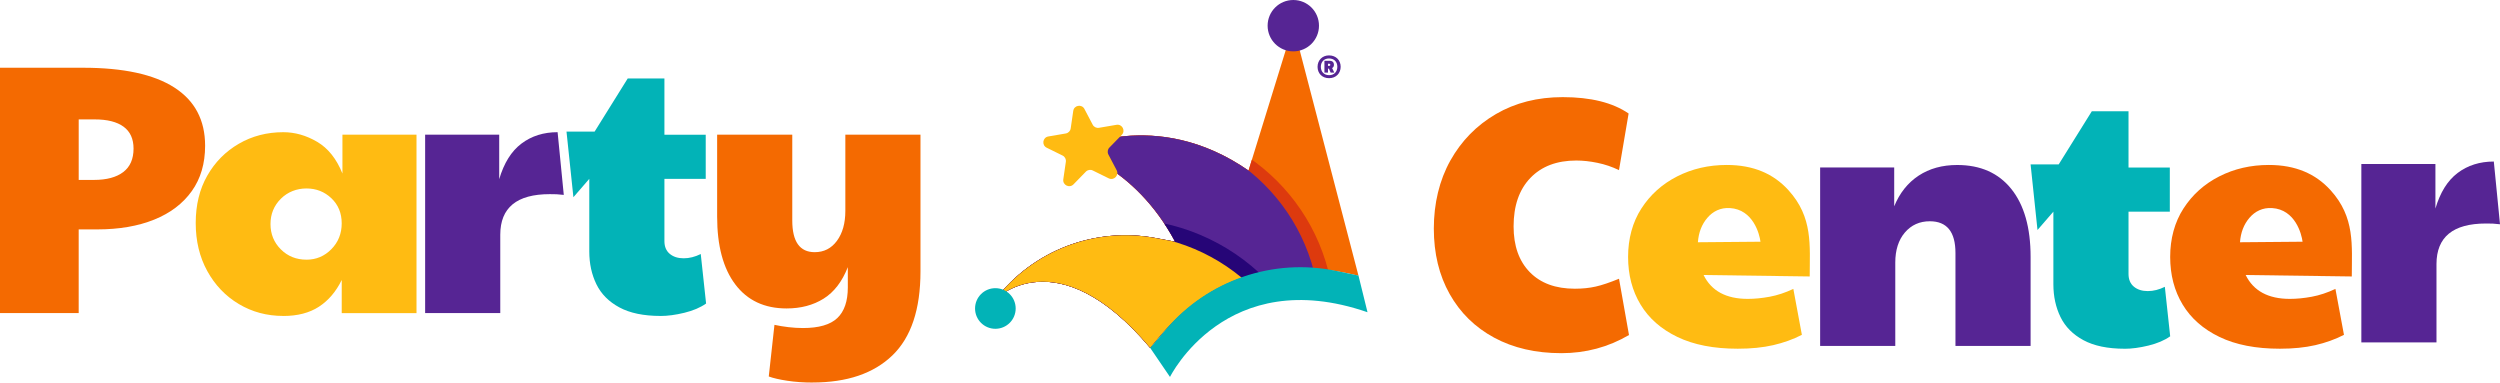 <?xml version="1.0" encoding="UTF-8"?> <svg xmlns="http://www.w3.org/2000/svg" xmlns:xlink="http://www.w3.org/1999/xlink" id="Capa_2" data-name="Capa 2" width="1484.3" height="227.12" viewBox="0 0 1484.3 227.12"><defs><clipPath id="clippath"><path d="m682.91,206.58c14.47-18.11,49.66-61.22,123.65-42.89l-38.7-148.44-26.58,86.02h0c-55.37-38.44-105.48-12.03-105.48-12.03,0,0,37.23,8.26,61.92,54.27l-11.46-2.16c-36.09-6.8-72.93,7.28-95.28,36.42h0s36.27-37.38,91.94,28.82l-.01-.01Z" style="fill: none; stroke-width: 0px;"></path></clipPath></defs><g id="Layer_2" data-name="Layer 2"><g id="Layer_1-2" data-name="Layer 1-2"><g><g><path d="m0,185.89V40.22h49.26c23.96,0,42.04,3.91,54.23,11.73,12.19,7.82,18.29,19.35,18.29,34.57,0,10.57-2.64,19.56-7.93,26.96s-12.72,13.04-22.31,16.91c-9.58,3.88-20.86,5.81-33.83,5.81h-10.99v49.69H0Zm55.82-79.07c7.47,0,13.25-1.55,17.34-4.65,4.09-3.1,6.13-7.75,6.13-13.95,0-5.78-1.98-10.11-5.92-13-3.95-2.89-9.66-4.33-17.13-4.33h-9.51v35.94h9.09v-.01Z" style="fill: #f46a01; stroke-width: 0px;"></path><path d="m168.21,187.58c-9.73,0-18.54-2.36-26.43-7.08-7.9-4.72-14.13-11.24-18.71-19.56s-6.87-17.83-6.87-28.54,2.29-20.09,6.87-28.12c4.58-8.03,10.82-14.34,18.71-18.92,7.89-4.58,16.7-6.87,26.43-6.87,6.9,0,13.6,1.9,20.09,5.71,6.48,3.81,11.49,10.08,15.01,18.82v-23.05h43.98v105.93h-44.4v-19.66c-3.39,6.91-7.9,12.19-13.53,15.86-5.64,3.67-12.68,5.5-21.14,5.5l-.01-.02Zm13.74-33.4c5.78,0,10.71-2.08,14.8-6.24,4.08-4.16,6.13-9.27,6.13-15.33s-2.05-11.03-6.13-14.91c-4.09-3.87-9.02-5.81-14.8-5.81s-11.13,2.05-15.22,6.13c-4.09,4.09-6.13,9.09-6.13,15.01s2.04,10.93,6.13,15.01c4.09,4.09,9.16,6.13,15.22,6.13v.01Z" style="fill: #ffbb12; stroke-width: 0px;"></path><path d="m252.41,185.89v-105.93h43.98v26.43c2.82-9.58,7.22-16.63,13.21-21.14s13.14-6.77,21.46-6.77l3.67,37.24c-3.39-.42-5.08-.45-8.32-.45-19.59,0-29.39,8.03-29.39,24.1v46.51h-44.61l-0.0.01Z" style="fill: #562594; stroke-width: 0px;"></path><path d="m392.16,187.58c-10.01,0-18.15-1.69-24.42-5.07-6.27-3.38-10.82-7.96-13.64-13.74s-4.23-12.26-4.23-19.45v-43.13l-9.43,10.89-4.1-38.96h16.7l19.66-31.55h21.78v33.41h24.52v26.22h-24.52v37c0,3.24,1.06,5.74,3.17,7.51,2.12,1.76,4.86,2.64,8.25,2.64s6.76-.85,10.15-2.54l3.17,29.39c-3.39,2.4-7.69,4.23-12.9,5.5s-9.94,1.9-14.17,1.9l.01-.02Z" style="fill: #02b3b7; stroke-width: 0px;"></path><path d="m482.43,227.12c-5.36,0-10.36-.35-15.01-1.06-4.65-.71-8.32-1.55-10.99-2.54l3.38-30.66c2.54.56,5.29,1.02,8.25,1.37,2.96.35,5.85.53,8.67.53,9.44,0,16.24-1.98,20.4-5.92s6.24-10.01,6.24-18.18v-12.05c-3.38,8.6-8.18,14.84-14.38,18.71-6.2,3.88-13.53,5.81-21.99,5.81-13.11,0-23.26-4.76-30.44-14.27-7.19-9.51-10.78-22.94-10.78-40.28v-48.63h44.61v50.95c0,12.55,4.44,18.82,13.32,18.82,5.5,0,9.9-2.25,13.22-6.77,3.31-4.51,4.97-10.43,4.97-17.76v-45.25h44.61v81.19c0,22.55-5.57,39.18-16.7,49.9-11.13,10.71-26.93,16.07-47.36,16.07l-.02.02Z" style="fill: #f46a01; stroke-width: 0px;"></path></g><g><path d="m1261.42,207.05c-10.01,0-18.15-1.69-24.42-5.07s-10.82-7.96-13.64-13.74c-2.82-5.78-4.23-12.26-4.23-19.45v-43.13l-9.43,10.89-4.1-38.96h16.7l19.66-31.55h21.78v33.41h24.52v26.22h-24.52v37c0,3.24,1.06,5.74,3.17,7.51,2.12,1.76,4.86,2.64,8.25,2.64s6.76-.85,10.15-2.54l3.17,29.39c-3.39,2.4-7.69,4.23-12.9,5.5-5.21,1.27-9.94,1.9-14.17,1.9l.01-.02Z" style="fill: #02b3b7; stroke-width: 0px;"></path><path d="m926.98,209.68c-15.22,0-28.51-3.07-39.85-9.2-11.35-6.13-20.16-14.76-26.43-25.9-6.27-11.13-9.41-24.1-9.41-38.9s3.28-28.68,9.83-40.38c6.56-11.7,15.57-20.89,27.06-27.59,11.49-6.69,24.7-10.04,39.64-10.04,16.63,0,29.67,3.24,39.12,9.72l-5.71,33.62c-4.09-1.97-8.35-3.42-12.79-4.33-4.44-.92-8.63-1.37-12.58-1.37-11.56,0-20.65,3.46-27.27,10.36-6.63,6.91-9.94,16.49-9.94,28.75,0,11.56,3.21,20.61,9.62,27.17s15.33,9.83,26.75,9.83c4.51,0,8.63-.42,12.37-1.27,3.73-.84,8.35-2.39,13.85-4.65l5.92,33.41c-12.26,7.19-25.65,10.78-40.17,10.78l-.01-.01Z" style="fill: #f46a01; stroke-width: 0px;"></path><path d="m1037.68,177.45c4.09,0,8.42-.42,13-1.27s9.26-2.39,14.06-4.65l5.07,27.27c-5.21,2.68-10.89,4.72-17.02,6.13s-13.14,2.11-21.04,2.11c-14.24,0-26.18-2.32-35.84-6.98-9.66-4.65-16.95-11.06-21.88-19.24-4.94-8.17-7.4-17.62-7.4-28.33s2.64-20.58,7.93-28.75c5.28-8.17,12.37-14.52,21.25-19.03,8.88-4.51,18.68-6.77,29.39-6.77,15.93,0,27.79,5.26,36.58,14.91,14.76,16.21,12.68,32.96,12.68,51.29l-63.01-.86c4.65,9.45,13.39,14.17,26.22,14.17l.01-0Zm-29.6-33.62l37.15-.32c-.56-4.51-4.32-19.13-18.12-19.98-5.63-.34-10.12,1.94-13.43,5.81-3.31,3.88-5.18,8.7-5.6,14.48v.01Z" style="fill: #ffbb12; stroke-width: 0px;"></path><path d="m1080.65,205.36v-105.93h43.98v23.05c3.24-7.89,8.07-13.95,14.48-18.18s14.06-6.34,22.94-6.34c13.81,0,24.52,4.76,32.14,14.27,7.61,9.51,11.42,22.94,11.42,40.28v52.86h-44.61v-55.18c0-12.54-5.07-18.82-15.22-18.82-6.06,0-10.99,2.22-14.8,6.66-3.8,4.44-5.71,10.4-5.71,17.87v49.47h-44.61l-.01-.01Z" style="fill: #562594; stroke-width: 0px;"></path><path d="m1359.53,177.45c4.09,0,8.42-.42,13-1.27s9.26-2.39,14.06-4.65l5.07,27.27c-5.21,2.68-10.89,4.72-17.02,6.13s-13.14,2.11-21.04,2.11c-14.24,0-26.18-2.32-35.84-6.98-9.66-4.65-16.95-11.06-21.88-19.24-4.94-8.17-7.4-17.62-7.4-28.33s2.64-20.58,7.93-28.75c5.28-8.17,12.37-14.52,21.25-19.03,8.88-4.51,18.68-6.77,29.39-6.77,15.93,0,27.79,5.26,36.58,14.91,14.76,16.21,12.68,32.96,12.68,51.29l-63.01-.86c4.65,9.45,13.39,14.17,26.22,14.17l.01-0Zm-29.6-33.62l37.15-.32c-.56-4.51-4.32-19.13-18.12-19.98-5.63-.34-10.12,1.94-13.43,5.81-3.31,3.88-5.18,8.7-5.6,14.48v.01Z" style="fill: #f46a01; stroke-width: 0px;"></path><path d="m1401.98,203.32v-105.93h43.98v26.43c2.82-9.58,7.22-16.63,13.21-21.14s13.14-6.77,21.46-6.77l3.67,37.24c-3.39-.42-5.08-.45-8.32-.45-19.59,0-29.39,8.03-29.39,24.1v46.51h-44.61v.01Z" style="fill: #562594; stroke-width: 0px;"></path></g><g><g><g><g><path d="m682.91,206.58c14.47-18.11,49.66-61.22,123.65-42.89l-38.7-148.44-26.58,86.02h0c-55.37-38.44-105.48-12.03-105.48-12.03,0,0,37.23,8.26,61.92,54.27l-11.46-2.16c-36.09-6.8-72.93,7.28-95.28,36.42h0s36.27-37.38,91.94,28.82l-.01-.01Z" style="fill: #f46a01; stroke-width: 0px;"></path><g style="clip-path: url(#clippath);"><g><circle cx="675.87" cy="189.67" r="116.37" style="fill: #dd3a0e; stroke-width: 0px;"></circle><circle cx="671.15" cy="189.16" r="112.49" style="fill: #562594; stroke-width: 0px;"></circle><circle cx="665.39" cy="251.46" r="121.54" style="fill: #260577; stroke-width: 0px;"></circle><circle cx="665.39" cy="251.46" r="112.49" style="fill: #ffbb12; stroke-width: 0px;"></circle></g></g></g><circle cx="767.86" cy="15.25" r="15.25" style="fill: #562594; stroke-width: 0px;"></circle><path d="m643.86,64.72l4.9,9.32c.71,1.36,2.22,2.1,3.74,1.84l10.38-1.78c3.39-.58,5.54,3.51,3.14,5.97l-7.35,7.54c-1.07,1.1-1.31,2.77-.6,4.12l4.9,9.32c1.6,3.04-1.63,6.35-4.71,4.83l-9.45-4.66c-1.38-.68-3.04-.4-4.11.7l-7.35,7.54c-2.4,2.46-6.54.41-6.05-2.99l1.52-10.43c.22-1.52-.56-3.01-1.94-3.69l-9.45-4.66c-3.08-1.52-2.42-6.09.97-6.67l10.38-1.78c1.51-.26,2.69-1.46,2.91-2.98l1.52-10.43c.49-3.4,5.05-4.18,6.65-1.14l-0.0.03Z" style="fill: #ffbb12; stroke-width: 0px;"></path><circle cx="590.97" cy="183.15" r="12.06" style="fill: #02b3b7; stroke-width: 0px;"></circle></g><path d="m811.92,185.37l-5.37-21.77-12.98-2.72c-37.64-7.9-76.58,5.47-101.44,34.81l-9.22,10.89,11.74,17.22s33.24-67.43,117.26-38.42l.01-.01Z" style="fill: #02b3b7; stroke-width: 0px;"></path></g><path d="m789.04,32.89c4.25,0,6.94,2.95,6.94,6.75s-2.69,6.78-6.88,6.78-6.84-2.92-6.84-6.75,2.76-6.78,6.78-6.78Zm.06,11.75c3.08,0,4.9-2.11,4.9-5s-1.85-4.93-4.96-4.93c-2.95,0-4.83,2.08-4.83,4.96s1.88,4.96,4.9,4.96l-.01.01Zm-.65-3.86v2.34h-2.11v-7.01h3.18c1.59,0,2.47.94,2.47,2.3,0,1.1-.49,1.72-1.1,1.98l1.3,2.72h-2.17l-1.01-2.34h-.55l-.01.01Zm0-2.92v1.26h.75c.36,0,.62-.26.62-.65s-.26-.62-.62-.62h-.75v.01Z" style="fill: #562594; stroke-width: 0px;"></path></g></g></g></g></svg> 